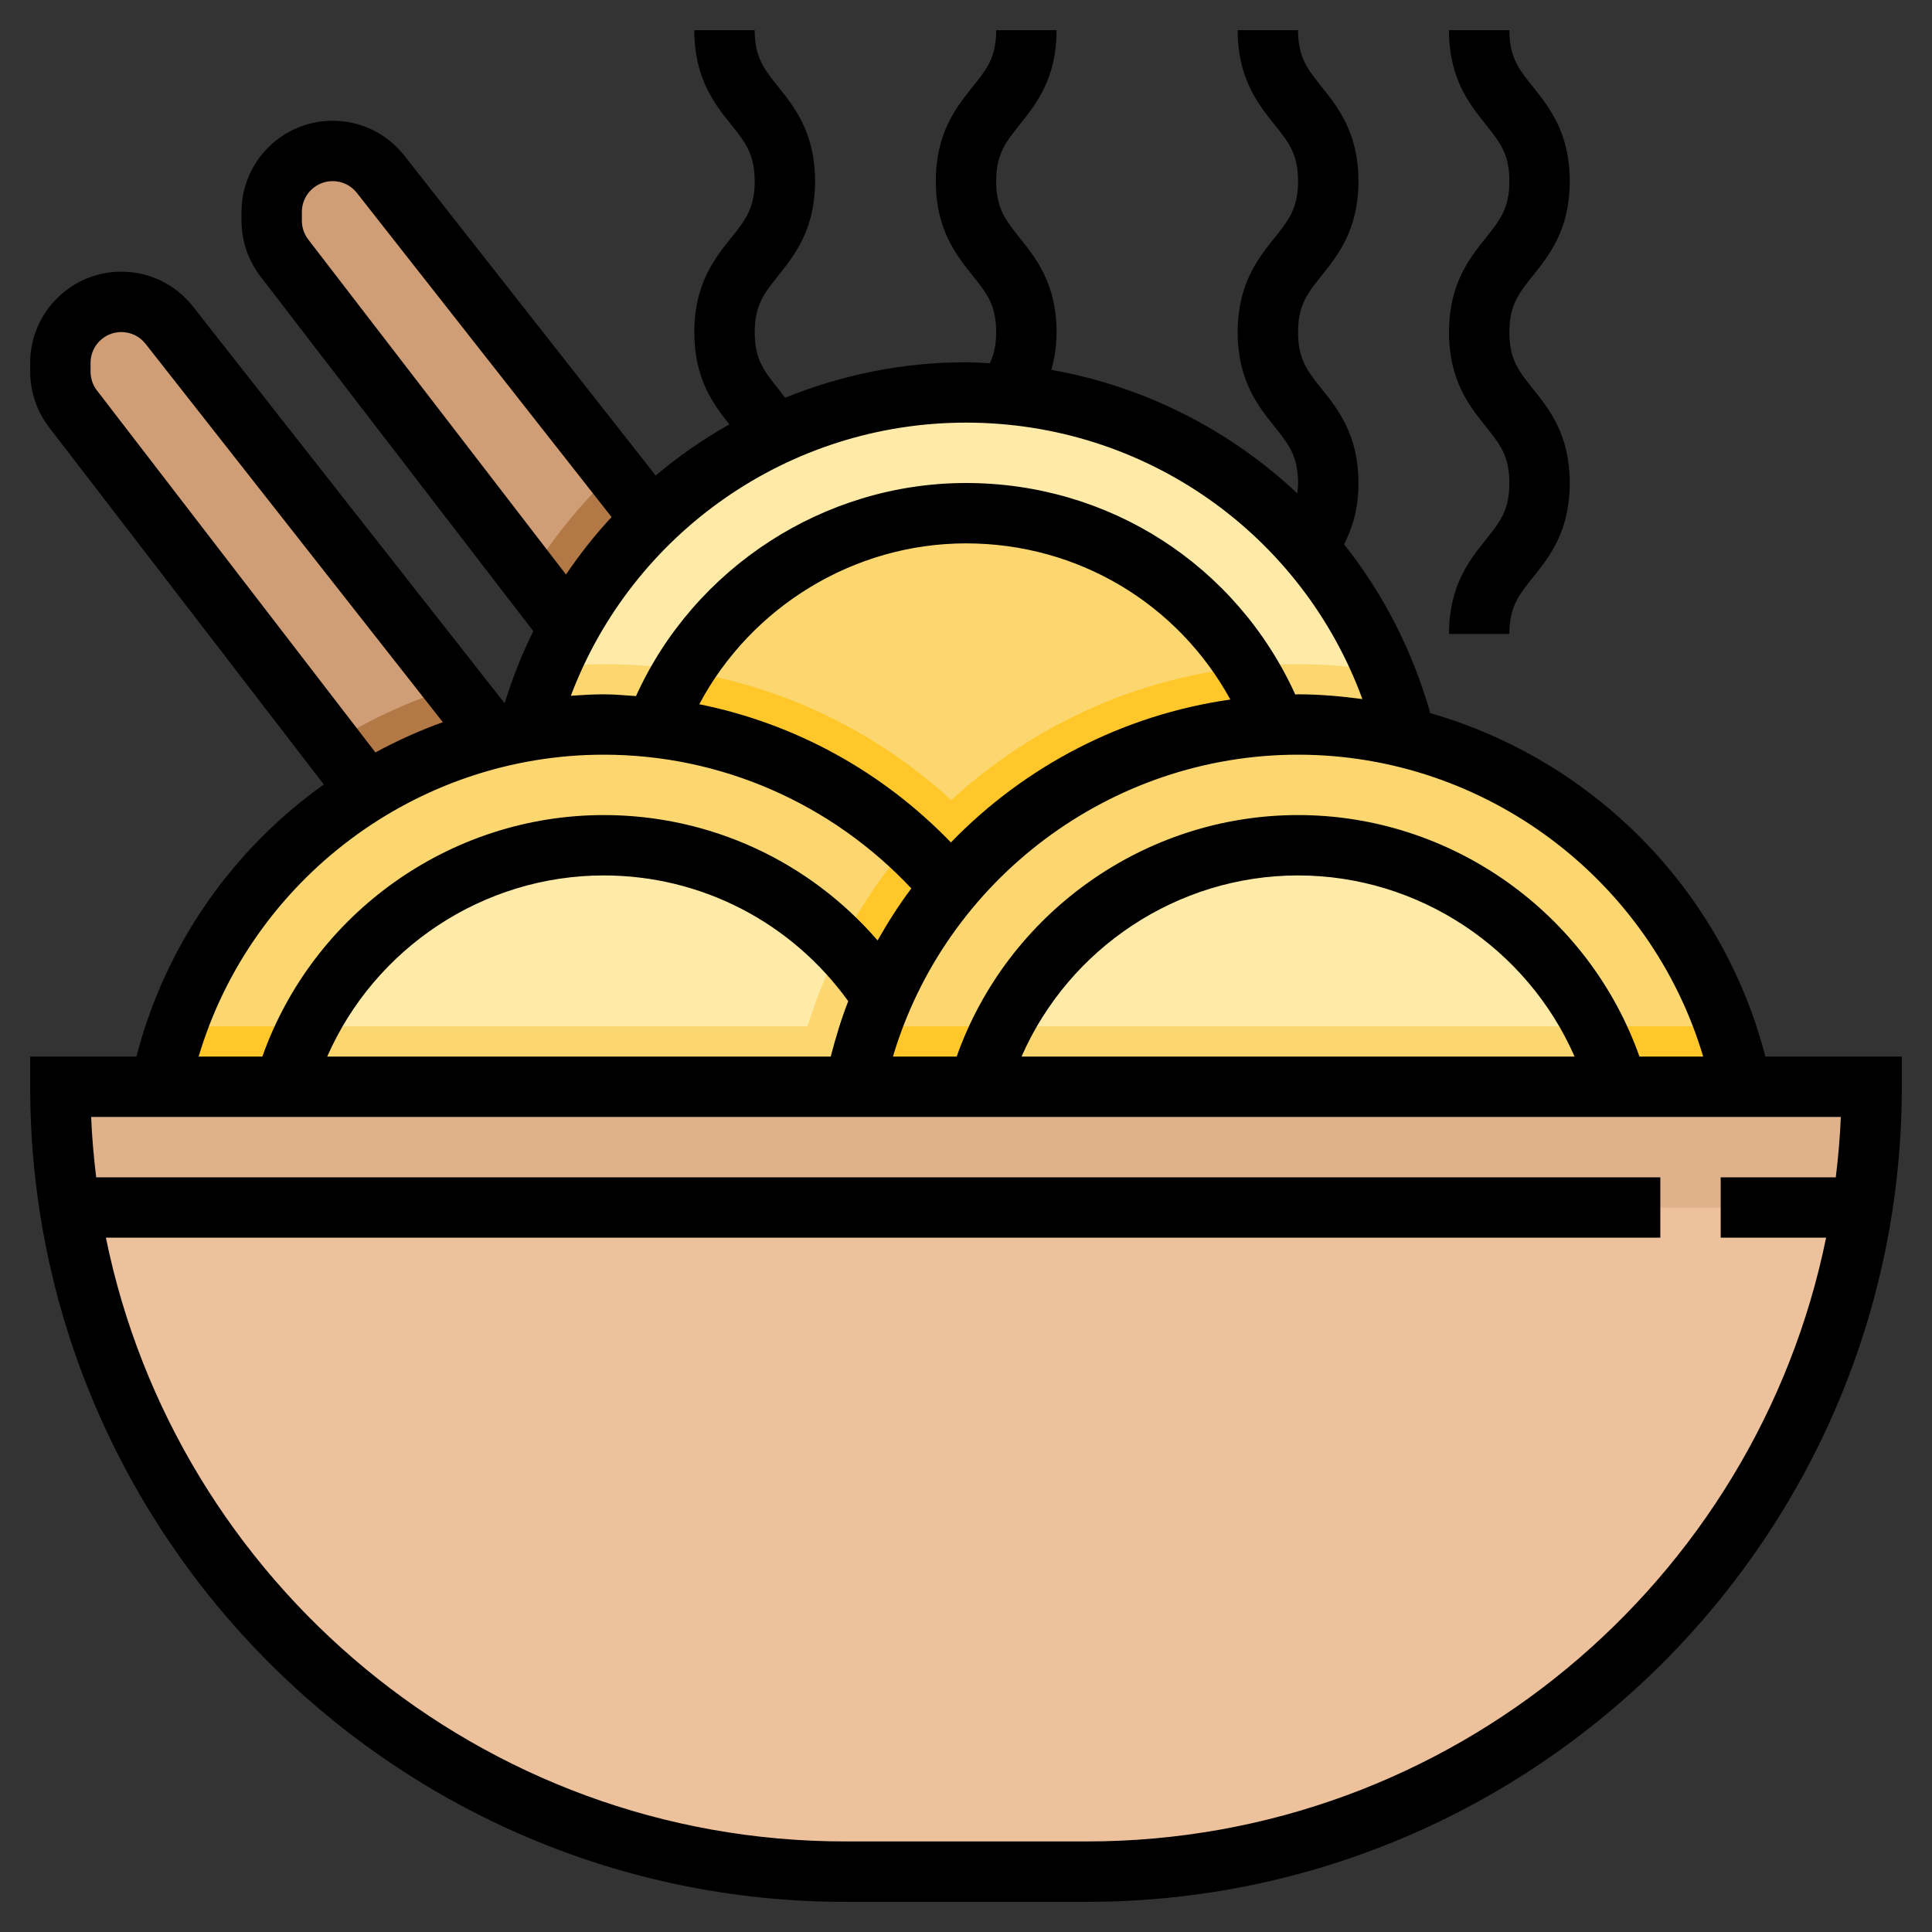 <?xml version="1.0" ?><svg id="Layer_1_1_" style="enable-background:new 0 0 64 64;" version="1.1" viewBox="0 0 64 64" xml:space="preserve" xmlns="http://www.w3.org/2000/svg" xmlns:xlink="http://www.w3.org/1999/xlink"><rect x="0" y="0" width="64" height="64" fill="#333333" stroke="none"/><g><g><path d="M15,30L2.419,13.544C2.147,13.191,2,12.759,2,12.313v-0.295C2,10.904,2.904,10,4.019,10h0    c0.619,0,1.205,0.284,1.587,0.772L19,28L15,30z" style="fill:#CF9E76;"/><g><path d="M22,25L9.419,8.544C9.147,8.191,9,7.759,9,7.313V7.019C9,5.904,9.904,5,11.019,5h0     c0.619,0,1.205,0.284,1.587,0.772L26,23L22,25z" style="fill:#CF9E76;"/></g><g><path d="M22,25l4-2l-5.696-7.327c-1.073,1.017-2.012,2.177-2.794,3.454L22,25z" style="fill:#B27946;"/></g><g><path d="M32,13c-6.976,0-12.839,4.761-14.518,11.212l0.006,0.004C18.305,24.077,19.143,24,20,24     c4.618,0,8.749,2.087,11.501,5.37l0,0.014C34.252,26.097,38.378,24,43,24c1.228,0,2.417,0.159,3.559,0.437l0.013-0.009     C44.97,17.868,39.053,13,32,13z" style="fill:#FFEAA7;"/></g><path d="M20,24c4.618,0,8.749,2.087,11.501,5.37l0,0.014C34.252,26.097,38.378,24,43,24    c1.228,0,2.417,0.159,3.559,0.437l0.013-0.009c-0.184-0.752-0.431-1.479-0.723-2.182C44.919,22.087,43.968,22,43,22    c-4.376,0-8.434,1.698-11.493,4.505C28.385,23.627,24.303,22,20,22c-0.604,0-1.199,0.042-1.788,0.105    c-0.291,0.679-0.54,1.38-0.729,2.107l0.006,0.004C18.305,24.077,19.143,24,20,24z" style="fill:#FCD770;"/><g><path d="M32,17c-4.701,0-8.713,2.949-10.287,7.097c3.92,0.445,7.382,2.402,9.788,5.273l0,0.017     c2.54-3.035,6.256-5.05,10.453-5.34L42,24l0.257,0.018C40.661,19.911,36.671,17,32,17z" style="fill:#FCD770;"/></g><path d="M22.646,22.224c-0.366,0.591-0.683,1.215-0.933,1.873c3.92,0.445,7.382,2.402,9.788,5.273l0,0.017    c2.54-3.035,6.256-5.05,10.453-5.34L42,24l0.257,0.018c-0.263-0.678-0.598-1.319-0.984-1.924c-3.71,0.383-7.114,1.978-9.766,4.412    C29.035,24.226,25.956,22.747,22.646,22.224z" style="fill:#FFC729;"/><path d="M15,30l4-2l-4.052-5.212c-1.429,0.448-2.782,1.079-4.031,1.872L15,30z" style="fill:#B27946;"/><path d="M5.3,36c1.39-6.847,7.443-12,14.7-12c4.618,0,8.749,2.087,11.501,5.37l0.124,6.755L5.3,36z" style="fill:#FCD770;"/><path d="M31.586,34H5.868c-0.23,0.649-0.428,1.313-0.568,2l0.013,0h26.31L31.586,34z" style="fill:#FFC729;"/><path d="M31.625,36.125l-0.124-6.755c-0.429-0.511-0.901-0.982-1.393-1.432    c-1.846,2.142-3.177,4.754-3.768,7.664l-0.101,0.497L31.625,36.125z" style="fill:#FFC729;"/><path d="M9.414,35.999L29,36l0.238-2.974C27.278,30.001,23.873,28,20,28    C14.965,28,10.72,31.383,9.414,35.999z" style="fill:#FFEAA7;"/><path d="M10.209,34c-0.325,0.635-0.597,1.301-0.795,1.999L29,36l0.16-2H10.209z" style="fill:#FCD770;"/><path d="M2,36h60v0c0,14.359-11.641,26-26,26h-8C13.641,62,2,50.359,2,36L2,36z" style="fill:#ECC19C;"/><path d="M26.259,36L29,36l0.238-2.974c-0.402-0.621-0.879-1.186-1.395-1.712    c-0.68,1.333-1.195,2.768-1.503,4.288L26.259,36z" style="fill:#FCD770;"/><path d="M28.3,36c1.39-6.847,7.443-12,14.7-12c7.249,0,13.297,5.142,14.695,11.977L28.3,36z" style="fill:#FCD770;"/><path d="M28.3,36l29.395-0.023c-0.139-0.679-0.336-1.335-0.563-1.977H28.868    C28.638,34.649,28.439,35.313,28.3,36z" style="fill:#FFC729;"/><path d="M32.414,35.999C33.721,31.382,37.965,28,43,28c5.035,0,9.28,3.383,10.586,7.999L32.414,35.999z" style="fill:#FFEAA7;"/><path d="M2,36c0,1.36,0.105,2.696,0.307,4H55h2h4.693C61.895,38.696,62,37.36,62,36H2z" style="fill:#DFB28B;"/><path d="M32.414,35.998l21.171,0.001c-0.198-0.699-0.47-1.365-0.795-1.999H33.209    C32.884,34.634,32.612,35.3,32.414,35.998z" style="fill:#FCD770;"/></g><g><path d="M58.48,35c-1.431-5.548-5.735-9.837-11.1-11.376c-0.591-2.084-1.569-3.975-2.857-5.595C44.79,17.517,45,16.884,45,16.005    c0-1.601-0.676-2.445-1.219-3.124C43.311,12.293,43,11.905,43,11.005c0-0.9,0.311-1.288,0.781-1.876    C44.324,8.45,45,7.604,45,6.003s-0.676-2.447-1.219-3.126C43.311,2.289,43,1.9,43,1h-2c0,1.602,0.676,2.447,1.219,3.126    C42.689,4.714,43,5.103,43,6.003c0,0.9-0.311,1.289-0.781,1.877C41.676,8.559,41,9.404,41,11.005s0.676,2.446,1.219,3.125    C42.689,14.718,43,15.106,43,16.005c0,0.126-0.013,0.232-0.025,0.34c-2.228-2.098-5.046-3.542-8.15-4.093    c0.1-0.357,0.175-0.755,0.175-1.246c0-1.601-0.676-2.446-1.219-3.125C33.311,7.292,33,6.903,33,6.003    c0-0.9,0.311-1.289,0.781-1.877C34.324,3.447,35,2.602,35,1h-2c0,0.9-0.311,1.289-0.781,1.877C31.676,3.556,31,4.401,31,6.003    s0.676,2.447,1.219,3.126C32.689,9.717,33,10.105,33,11.005c0,0.44-0.082,0.754-0.21,1.028C32.527,12.021,32.266,12,32,12    c-2.105,0-4.128,0.422-5.992,1.176c-0.077-0.1-0.154-0.204-0.227-0.295c-0.47-0.588-0.78-0.976-0.78-1.875    c0-0.9,0.311-1.288,0.781-1.876C26.324,8.45,27,7.604,27,6.003s-0.676-2.447-1.219-3.126C25.311,2.289,25,1.9,25,1h-2    c0,1.602,0.676,2.447,1.219,3.126C24.689,4.714,25,5.103,25,6.003s-0.311,1.289-0.781,1.877C23.676,8.559,23,9.404,23,11.005    c0,1.547,0.63,2.386,1.162,3.053c-0.867,0.487-1.682,1.057-2.442,1.694L13.393,5.154C12.816,4.42,11.951,4,11.019,4    C9.354,4,8,5.354,8,7.019v0.295c0,0.662,0.223,1.315,0.626,1.841l9.04,11.753c-0.376,0.761-0.694,1.558-0.949,2.388L6.393,10.154    C5.816,9.42,4.951,9,4.019,9C2.354,9,1,10.354,1,12.019v0.295c0,0.662,0.223,1.315,0.626,1.841l9.101,11.832    c-3,2.139-5.248,5.293-6.208,9.014H1v1c0,14.888,12.112,27,27,27h8c14.888,0,27-12.112,27-27v-1H58.48z M56.42,35h-2.111    c-1.68-4.745-6.221-8-11.309-8c-5.088,0-9.629,3.255-11.309,8H29.58c1.744-5.862,7.203-10,13.42-10    C49.214,25,54.675,29.139,56.42,35z M52.16,35H33.84c1.572-3.588,5.163-6,9.16-6C46.997,29,50.588,31.412,52.16,35z M27.519,35    H10.84c1.572-3.588,5.163-6,9.16-6c3.236,0,6.218,1.556,8.099,4.165C27.867,33.758,27.681,34.373,27.519,35z M23.164,23.329    C24.88,20.101,28.287,18,32,18c3.708,0,7.015,1.995,8.757,5.173c-3.578,0.51-6.818,2.214-9.257,4.734    C29.23,25.554,26.331,23.966,23.164,23.329z M45.131,23.158C44.43,23.064,43.722,23,43,23c-0.031,0-0.062,0.004-0.093,0.004    C40.956,18.728,36.752,16,32,16c-4.705,0-9.005,2.809-10.932,7.059C20.713,23.035,20.359,23,20,23    c-0.367,0-0.729,0.023-1.09,0.048C20.945,17.656,26.128,14,32,14C37.94,14,43.129,17.698,45.131,23.158z M10.212,7.935    C10.075,7.757,10,7.537,10,7.313V7.019C10,6.457,10.457,6,11.019,6c0.315,0,0.607,0.142,0.802,0.389l8.438,10.739    c-0.549,0.592-1.054,1.229-1.51,1.903L10.212,7.935z M3.212,12.935C3.075,12.757,3,12.537,3,12.313v-0.295    C3,11.457,3.457,11,4.019,11c0.315,0,0.607,0.142,0.802,0.389l9.849,12.535c-0.773,0.275-1.517,0.614-2.234,1.001L3.212,12.935z     M20,25c3.884,0,7.546,1.615,10.189,4.43c-0.41,0.546-0.779,1.125-1.118,1.724C26.807,28.532,23.525,27,20,27    c-5.088,0-9.629,3.255-11.309,8H6.58C8.324,29.138,13.783,25,20,25z M36,61h-8C15.927,61,5.832,52.396,3.508,41H55v-2H3.186    c-0.079-0.66-0.14-1.326-0.167-2H60.98c-0.027,0.674-0.087,1.34-0.167,2H57v2h3.492C58.168,52.396,48.073,61,36,61z"/><path d="M48,21h2c0-0.898,0.311-1.286,0.78-1.873c0.544-0.678,1.22-1.523,1.22-3.123c0-1.601-0.676-2.445-1.219-3.124    C50.311,12.293,50,11.905,50,11.005c0-0.9,0.311-1.288,0.781-1.876C51.324,8.45,52,7.604,52,6.003s-0.676-2.447-1.219-3.126    C50.311,2.289,50,1.9,50,1h-2c0,1.602,0.676,2.447,1.219,3.126C49.689,4.714,50,5.103,50,6.003c0,0.9-0.311,1.289-0.781,1.877    C48.676,8.559,48,9.404,48,11.005s0.676,2.446,1.219,3.125C49.689,14.718,50,15.106,50,16.005c0,0.898-0.311,1.286-0.78,1.873    C48.676,18.556,48,19.4,48,21z"/></g></g></svg>